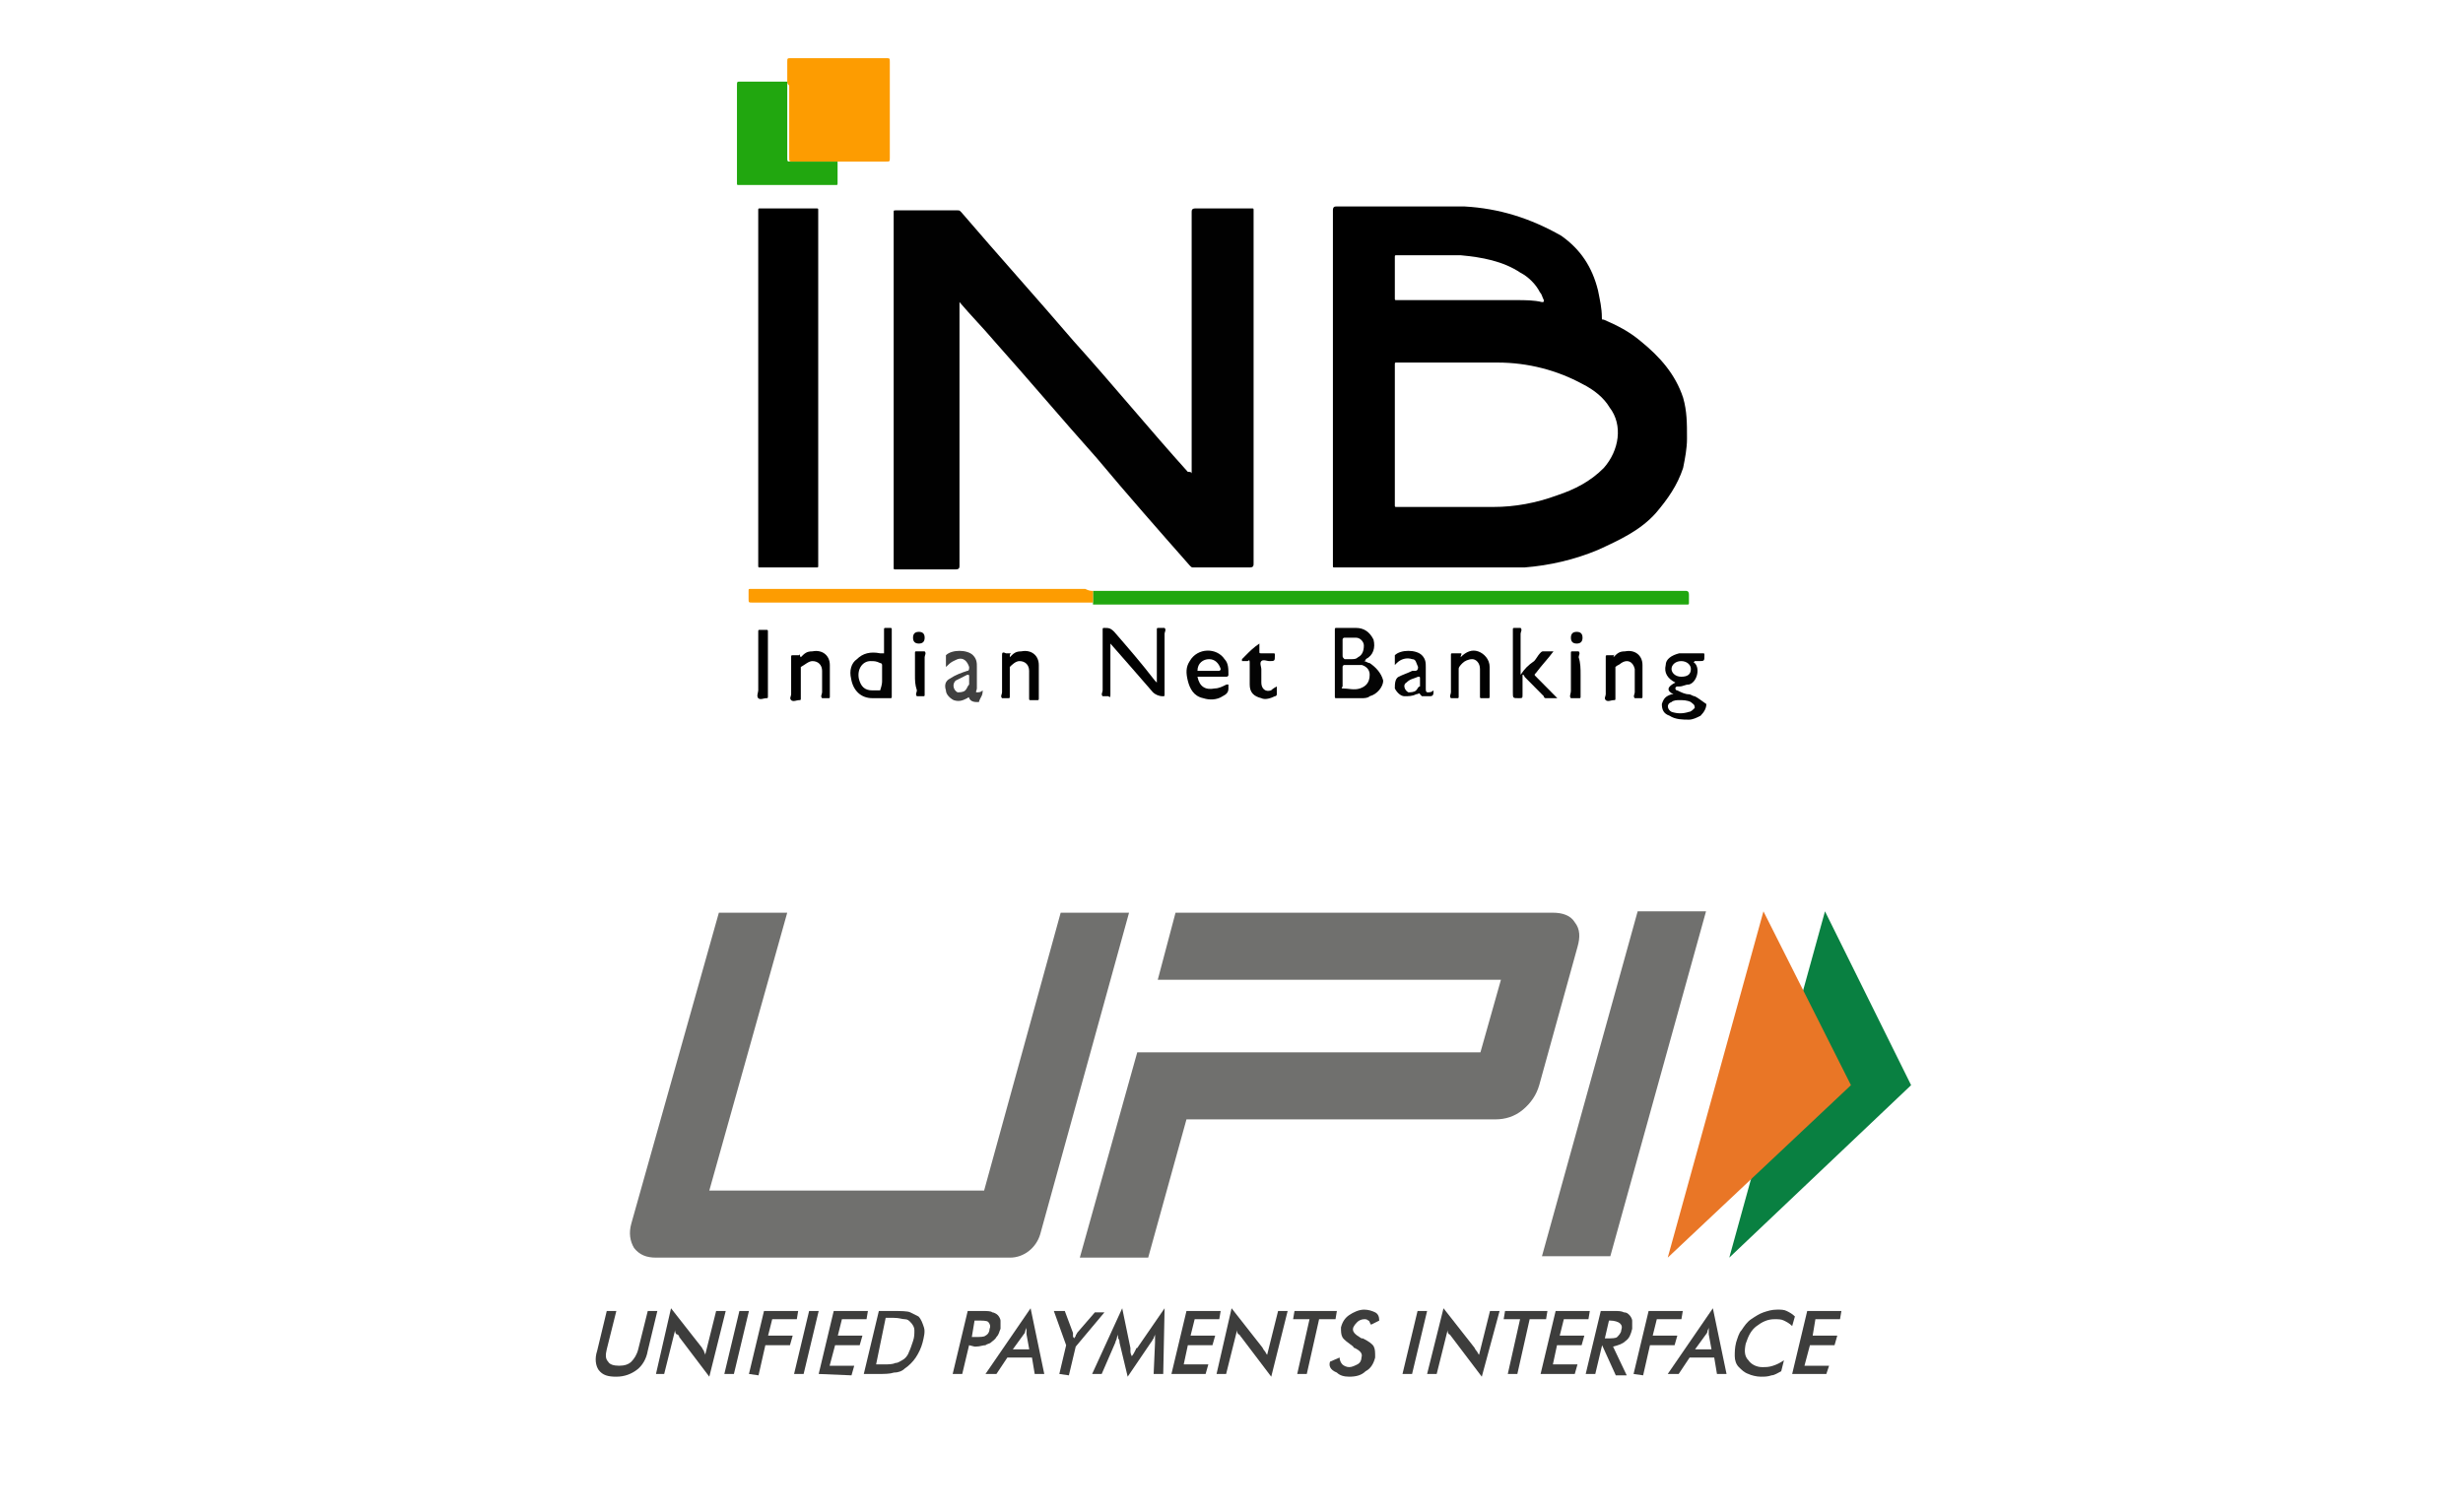<svg width="127" height="78" viewBox="0 0 127 78" fill="none" xmlns="http://www.w3.org/2000/svg">
<path d="M61.446 24.435C61.446 24.334 61.446 24.233 61.446 24.133C61.446 19.705 61.446 15.277 61.446 10.95C61.446 10.849 61.446 10.749 61.645 10.749C62.643 10.749 63.541 10.749 64.539 10.749C64.639 10.749 64.639 10.749 64.639 10.849C64.639 16.887 64.639 23.026 64.639 29.064C64.639 29.164 64.639 29.265 64.439 29.265C63.441 29.265 62.543 29.265 61.546 29.265C61.446 29.265 61.446 29.265 61.346 29.164C59.75 27.353 58.154 25.541 56.557 23.63C54.761 21.617 53.065 19.604 51.27 17.592C50.671 16.887 50.072 16.283 49.474 15.579V15.68C49.474 20.208 49.474 24.636 49.474 29.164C49.474 29.265 49.474 29.366 49.274 29.366C48.276 29.366 47.279 29.366 46.181 29.366C46.081 29.366 46.081 29.366 46.081 29.265C46.081 23.126 46.081 17.088 46.081 10.95C46.081 10.849 46.081 10.849 46.181 10.849C47.279 10.849 48.276 10.849 49.374 10.849C49.474 10.849 49.474 10.849 49.573 10.95C51.469 13.164 53.464 15.378 55.36 17.592C57.355 19.805 59.251 22.12 61.246 24.334C61.346 24.334 61.446 24.334 61.446 24.435Z" fill="#010101"/>
<path d="M42.19 20.007C42.19 23.026 42.19 26.145 42.19 29.164C42.19 29.265 42.19 29.265 42.091 29.265C41.093 29.265 40.195 29.265 39.197 29.265C39.097 29.265 39.097 29.265 39.097 29.164C39.097 23.026 39.097 16.988 39.097 10.849C39.097 10.749 39.097 10.749 39.197 10.749C40.195 10.749 41.093 10.749 42.091 10.749C42.19 10.749 42.19 10.749 42.19 10.849C42.19 13.969 42.19 16.988 42.19 20.007Z" fill="black"/>
<path d="M40.594 4.208C40.594 3.906 40.594 3.503 40.594 3.201C40.594 3 40.594 3 40.794 3C42.39 3 44.086 3 45.682 3C45.882 3 45.882 3 45.882 3.201C45.882 4.006 45.882 4.711 45.882 5.516C45.882 6.421 45.882 7.227 45.882 8.132C45.882 8.333 45.882 8.333 45.682 8.333C44.884 8.333 44.086 8.333 43.388 8.333H43.288H43.188C42.39 8.333 41.691 8.333 40.893 8.333C40.694 8.333 40.694 8.333 40.694 8.132C40.694 6.925 40.694 5.717 40.694 4.409C40.594 4.308 40.594 4.308 40.594 4.208Z" fill="#FD9C01"/>
<path d="M56.358 30.472C56.757 30.472 57.156 30.472 57.555 30.472C61.645 30.472 65.736 30.472 69.727 30.472C75.414 30.472 81.2 30.472 86.887 30.472C86.987 30.472 87.087 30.472 87.087 30.674C87.087 30.774 87.087 30.976 87.087 31.076C87.087 31.177 87.087 31.177 86.987 31.177C86.887 31.177 86.787 31.177 86.688 31.177C76.611 31.177 66.534 31.177 56.457 31.177H56.358C56.358 30.875 56.358 30.674 56.358 30.472Z" fill="#21A70F"/>
<path d="M40.594 4.208C40.594 4.308 40.594 4.308 40.594 4.409C40.594 5.616 40.594 6.824 40.594 8.132C40.594 8.334 40.594 8.334 40.794 8.334C41.592 8.334 42.29 8.334 43.088 8.334H43.188C43.188 8.736 43.188 9.038 43.188 9.44C43.188 9.541 43.188 9.541 43.088 9.541C41.392 9.541 39.796 9.541 38.1 9.541C38 9.541 38 9.541 38 9.44C38 7.73 38 6.12 38 4.409C38 4.208 38 4.208 38.2 4.208C38.998 4.208 39.796 4.208 40.594 4.208Z" fill="#21A70F"/>
<path d="M56.358 30.473C56.358 30.674 56.358 30.875 56.358 31.076C56.258 31.076 56.258 31.076 56.158 31.076C50.371 31.076 44.585 31.076 38.798 31.076C38.599 31.076 38.599 31.076 38.599 30.875C38.599 30.774 38.599 30.674 38.599 30.473C38.599 30.372 38.599 30.372 38.698 30.372H38.798C44.485 30.372 50.272 30.372 55.959 30.372C56.158 30.473 56.258 30.473 56.358 30.473Z" fill="#FD9C01"/>
<path d="M57.256 33.19C57.256 34.095 57.256 35.001 57.256 35.806C57.256 35.907 57.256 36.007 57.156 35.907C57.056 35.907 56.856 35.907 56.856 35.907C56.757 35.806 56.856 35.705 56.856 35.605C56.856 34.598 56.856 33.491 56.856 32.485C56.856 32.384 56.856 32.384 56.956 32.384C57.156 32.384 57.256 32.384 57.455 32.586C58.154 33.391 58.852 34.196 59.55 35.102L59.65 35.202C59.65 35.102 59.65 35.102 59.65 35.001C59.65 34.196 59.65 33.29 59.65 32.485C59.65 32.384 59.65 32.384 59.75 32.384C59.85 32.384 60.049 32.384 60.049 32.384C60.149 32.485 60.049 32.586 60.049 32.686C60.049 33.693 60.049 34.8 60.049 35.806C60.049 35.907 60.049 35.907 59.949 35.907C59.75 35.907 59.55 35.806 59.45 35.705C58.752 34.9 58.054 34.095 57.256 33.19C57.355 33.29 57.355 33.29 57.256 33.19Z" fill="#010101"/>
<path d="M80.103 33.592C79.804 33.995 79.504 34.296 79.205 34.699C79.105 34.8 79.105 34.8 79.205 34.9C79.604 35.303 79.903 35.605 80.302 36.007C80.103 36.007 79.903 36.007 79.704 36.007C79.704 36.007 79.604 36.007 79.604 35.907C79.305 35.605 78.906 35.202 78.606 34.9C78.606 34.9 78.606 34.8 78.507 34.8C78.507 35.102 78.507 35.504 78.507 35.806C78.507 36.007 78.507 36.007 78.307 36.007C78.008 36.007 78.008 36.007 78.008 35.705C78.008 34.598 78.008 33.592 78.008 32.485C78.008 32.384 78.008 32.384 78.108 32.384C78.207 32.384 78.407 32.384 78.407 32.384C78.507 32.485 78.407 32.586 78.407 32.686C78.407 33.29 78.407 33.894 78.407 34.598C78.407 34.598 78.407 34.699 78.407 34.8C78.606 34.498 78.806 34.296 79.105 34.095C79.205 33.995 79.305 33.793 79.404 33.693C79.504 33.592 79.504 33.592 79.604 33.592C79.804 33.592 79.903 33.592 80.103 33.592Z" fill="#040404"/>
<path d="M52.068 33.894C52.267 33.693 52.367 33.592 52.666 33.592C53.165 33.491 53.564 33.793 53.564 34.297C53.564 34.498 53.564 34.699 53.564 35.001C53.564 35.303 53.564 35.605 53.564 36.007C53.564 36.108 53.564 36.108 53.464 36.108C53.365 36.108 53.265 36.108 53.165 36.108C53.065 36.108 53.065 36.108 53.065 36.007C53.065 35.504 53.065 35.102 53.065 34.598C53.065 34.297 52.866 34.095 52.566 34.095C52.367 34.095 52.167 34.297 52.068 34.397V34.498C52.068 35.001 52.068 35.504 52.068 35.907C52.068 36.007 52.068 36.007 51.968 36.007C51.868 36.007 51.669 36.007 51.669 36.007C51.569 35.907 51.669 35.806 51.669 35.705C51.669 35.102 51.669 34.397 51.669 33.793C51.669 33.693 51.669 33.592 51.868 33.693C51.968 33.693 52.068 33.693 52.167 33.693C52.068 33.693 52.068 33.793 52.068 33.894Z" fill="#010101"/>
<path d="M41.292 33.894C41.492 33.693 41.592 33.592 41.891 33.592C42.39 33.491 42.789 33.793 42.789 34.297C42.789 34.498 42.789 34.699 42.789 34.9C42.789 35.202 42.789 35.605 42.789 35.907C42.789 36.007 42.789 36.007 42.689 36.007C42.59 36.007 42.39 36.007 42.39 36.007C42.29 35.907 42.39 35.806 42.39 35.705C42.39 35.303 42.39 34.9 42.39 34.598C42.39 34.297 42.19 34.095 41.891 34.095C41.691 34.095 41.492 34.297 41.292 34.397V34.498C41.292 35.001 41.292 35.504 41.292 36.007C41.292 36.108 41.292 36.108 41.193 36.108C41.093 36.108 40.893 36.209 40.794 36.108C40.694 36.007 40.794 35.907 40.794 35.806C40.794 35.202 40.794 34.498 40.794 33.894C40.794 33.793 40.794 33.793 40.893 33.793C40.993 33.793 41.093 33.793 41.193 33.793C41.292 33.693 41.193 33.793 41.292 33.894Z" fill="#010101"/>
<path d="M75.314 33.894C75.613 33.592 75.913 33.491 76.212 33.592C76.511 33.693 76.811 33.995 76.811 34.397C76.811 34.9 76.811 35.403 76.811 35.907C76.811 36.007 76.811 36.007 76.711 36.007C76.611 36.007 76.511 36.007 76.411 36.007C76.312 36.007 76.312 36.007 76.312 35.907C76.312 35.403 76.312 35.001 76.312 34.498C76.312 34.196 76.112 33.995 75.913 33.995C75.713 33.995 75.513 34.095 75.414 34.196C75.314 34.297 75.214 34.397 75.214 34.498C75.214 35.001 75.214 35.403 75.214 35.907C75.214 36.007 75.214 36.007 75.114 36.007C75.015 36.007 74.815 36.007 74.815 36.007C74.715 35.907 74.815 35.806 74.815 35.705C74.815 35.102 74.815 34.397 74.815 33.793C74.815 33.693 74.815 33.693 74.915 33.693C74.915 33.693 74.915 33.693 75.015 33.693C75.114 33.693 75.214 33.693 75.314 33.693C75.414 33.693 75.314 33.793 75.314 33.894Z" fill="#010101"/>
<path d="M83.196 33.894C83.395 33.693 83.495 33.592 83.794 33.592C84.293 33.491 84.692 33.793 84.692 34.297C84.692 34.498 84.692 34.598 84.692 34.8C84.692 35.202 84.692 35.605 84.692 35.907C84.692 36.007 84.692 36.007 84.593 36.007C84.493 36.007 84.293 36.007 84.293 36.007C84.193 35.907 84.293 35.806 84.293 35.705C84.293 35.303 84.293 35.001 84.293 34.598V34.498C84.193 34.095 83.894 33.995 83.595 34.196C83.495 34.297 83.395 34.297 83.296 34.397V34.498C83.296 35.001 83.296 35.504 83.296 36.007C83.296 36.108 83.296 36.108 83.196 36.108C83.096 36.108 82.896 36.209 82.797 36.108C82.697 36.007 82.797 35.907 82.797 35.806C82.797 35.202 82.797 34.498 82.797 33.894C82.797 33.793 82.797 33.793 82.896 33.793C82.996 33.793 83.096 33.793 83.196 33.793C83.296 33.693 83.196 33.793 83.196 33.894Z" fill="#010101"/>
<path d="M65.836 35.403C65.836 35.504 65.836 35.705 65.836 35.806C65.836 35.806 65.836 35.907 65.736 35.907C65.537 36.007 65.237 36.108 65.038 36.007C64.638 35.907 64.439 35.705 64.439 35.303C64.439 34.9 64.439 34.498 64.439 34.196C64.439 34.095 64.439 33.995 64.339 34.095C64.24 34.095 64.24 34.095 64.14 34.095H64.04C64.04 34.095 64.04 34.095 64.04 33.995C64.14 33.894 64.14 33.894 64.24 33.793C64.439 33.592 64.638 33.391 64.938 33.19C64.938 33.29 64.938 33.491 64.938 33.592C64.938 33.693 64.938 33.693 65.038 33.693C65.237 33.693 65.437 33.693 65.636 33.693C65.736 33.693 65.736 33.693 65.736 33.793C65.736 34.095 65.736 34.095 65.437 34.095C65.337 34.095 65.137 33.995 65.038 34.095C64.938 34.196 65.038 34.397 65.038 34.498C65.038 34.699 65.038 35.001 65.038 35.202C65.038 35.504 65.237 35.705 65.537 35.605C65.537 35.605 65.636 35.504 65.836 35.403Z" fill="#040404"/>
<path d="M39.596 34.196C39.596 34.8 39.596 35.303 39.596 35.907C39.596 36.007 39.596 36.007 39.497 36.007C39.397 36.007 39.197 36.108 39.098 36.007C38.998 35.907 39.098 35.705 39.098 35.605C39.098 34.598 39.098 33.592 39.098 32.586C39.098 32.485 39.098 32.485 39.197 32.485C39.297 32.485 39.397 32.485 39.497 32.485C39.596 32.485 39.596 32.485 39.596 32.586C39.596 33.089 39.596 33.592 39.596 34.196Z" fill="black"/>
<path d="M47.179 34.8C47.179 34.397 47.179 34.095 47.179 33.693C47.179 33.592 47.179 33.592 47.279 33.592C47.378 33.592 47.578 33.592 47.678 33.592C47.778 33.693 47.678 33.793 47.678 33.894C47.678 34.498 47.678 35.202 47.678 35.806C47.678 35.907 47.678 35.907 47.578 35.907C47.478 35.907 47.279 35.907 47.279 35.907C47.179 35.806 47.279 35.705 47.279 35.605C47.179 35.303 47.179 35.102 47.179 34.8Z" fill="black"/>
<path d="M81.5 34.8C81.5 35.202 81.5 35.504 81.5 35.907C81.5 36.007 81.5 36.007 81.4 36.007C81.3 36.007 81.101 36.007 81.001 36.007C80.901 35.907 81.001 35.806 81.001 35.605C81.001 35.001 81.001 34.297 81.001 33.693C81.001 33.592 81.001 33.592 81.101 33.592C81.2 33.592 81.4 33.592 81.4 33.592C81.5 33.693 81.4 33.793 81.4 33.894C81.5 34.196 81.5 34.498 81.5 34.8Z" fill="black"/>
<path d="M81.3 33.19C81.101 33.19 81.001 33.089 81.001 32.888C81.001 32.686 81.101 32.586 81.3 32.586C81.5 32.586 81.6 32.686 81.6 32.888C81.6 33.089 81.5 33.19 81.3 33.19Z" fill="#040404"/>
<path d="M47.378 33.19C47.179 33.19 47.079 33.089 47.079 32.888C47.079 32.686 47.179 32.586 47.378 32.586C47.578 32.586 47.678 32.686 47.678 32.888C47.678 33.089 47.578 33.19 47.378 33.19Z" fill="#040404"/>
<path d="M86.787 20.51C86.388 19.302 85.59 18.397 84.593 17.591C83.994 17.088 83.395 16.787 82.697 16.485C82.597 16.485 82.597 16.485 82.597 16.384C82.597 15.881 82.497 15.478 82.398 14.975C82.098 13.768 81.5 12.862 80.502 12.157C78.906 11.252 77.309 10.749 75.513 10.648C73.319 10.648 71.124 10.648 68.929 10.648C68.829 10.648 68.729 10.648 68.729 10.849C68.729 13.868 68.729 16.887 68.729 20.007C68.729 23.026 68.729 26.145 68.729 29.164C68.729 29.265 68.729 29.265 68.829 29.265C71.722 29.265 74.516 29.265 77.409 29.265C77.808 29.265 78.207 29.265 78.606 29.265C79.903 29.164 81.2 28.862 82.398 28.359C83.495 27.856 84.593 27.353 85.391 26.447C85.989 25.743 86.488 25.038 86.787 24.133C86.887 23.629 86.987 23.126 86.987 22.623C86.987 21.818 86.987 21.214 86.787 20.51ZM71.922 13.264C71.922 13.164 71.922 13.164 72.022 13.164C72.62 13.164 73.119 13.164 73.817 13.164C74.316 13.164 74.815 13.164 75.314 13.164C76.411 13.264 77.509 13.466 78.407 14.069C78.806 14.271 79.205 14.673 79.404 15.076C79.504 15.176 79.504 15.277 79.604 15.478C79.604 15.579 79.604 15.579 79.504 15.579C79.105 15.478 78.606 15.478 78.207 15.478C78.008 15.478 77.708 15.478 77.509 15.478C75.713 15.478 73.817 15.478 72.022 15.478C71.922 15.478 71.922 15.478 71.922 15.378C71.922 14.573 71.922 13.969 71.922 13.264ZM82.697 24.133C81.999 24.837 81.2 25.239 80.302 25.541C79.205 25.944 78.108 26.145 77.01 26.145C75.314 26.145 73.618 26.145 72.022 26.145C71.922 26.145 71.922 26.145 71.922 26.045C71.922 25.441 71.922 24.837 71.922 24.233C71.922 23.629 71.922 23.026 71.922 22.422C71.922 21.818 71.922 21.214 71.922 20.61C71.922 20.007 71.922 19.403 71.922 18.799C71.922 18.698 71.922 18.698 72.022 18.698C73.718 18.698 75.414 18.698 77.21 18.698C78.806 18.698 80.302 19.101 81.599 19.805C82.198 20.107 82.697 20.51 82.996 21.013C83.695 21.919 83.495 23.227 82.697 24.133Z" fill="black"/>
<path d="M70.625 34.196C70.525 34.196 70.425 34.095 70.325 34.095C70.325 34.095 70.425 34.095 70.425 33.995C70.824 33.793 70.924 33.391 70.824 32.988C70.625 32.586 70.325 32.384 69.926 32.384C69.627 32.384 69.228 32.384 68.929 32.384C68.829 32.384 68.829 32.384 68.829 32.485C68.829 33.592 68.829 34.699 68.829 35.907C68.829 36.007 68.829 36.007 68.929 36.007C69.328 36.007 69.727 36.007 70.226 36.007C70.325 36.007 70.525 36.007 70.625 35.907C71.024 35.806 71.323 35.403 71.323 35.102C71.223 34.699 70.924 34.397 70.625 34.196ZM69.228 33.793C69.228 33.693 69.228 33.491 69.228 33.391C69.228 33.29 69.228 33.089 69.228 32.988C69.228 32.988 69.228 32.888 69.328 32.888C69.527 32.888 69.727 32.888 69.926 32.888C70.126 32.888 70.325 33.089 70.325 33.29C70.325 33.592 70.226 33.793 70.026 33.894C69.926 33.995 69.827 33.995 69.627 33.995C69.527 33.995 69.427 33.995 69.328 33.995C69.228 33.894 69.228 33.894 69.228 33.793ZM70.126 35.504C69.827 35.605 69.527 35.504 69.228 35.504C69.128 35.504 69.228 35.403 69.228 35.403C69.228 35.202 69.228 35.102 69.228 34.9C69.228 34.699 69.228 34.598 69.228 34.397C69.228 34.397 69.228 34.296 69.328 34.296C69.627 34.296 69.926 34.296 70.226 34.296C70.525 34.397 70.625 34.598 70.625 34.8C70.625 35.202 70.425 35.403 70.126 35.504Z" fill="#040404"/>
<path d="M87.386 35.907C87.286 35.907 87.187 35.806 87.087 35.806C86.887 35.806 86.688 35.705 86.488 35.605C86.388 35.605 86.388 35.504 86.388 35.504C86.388 35.403 86.488 35.403 86.488 35.403H86.588C86.787 35.403 86.887 35.303 87.087 35.303C87.486 35.202 87.686 34.498 87.386 34.196C87.386 34.196 87.286 34.196 87.386 34.095C87.486 34.095 87.486 34.095 87.586 34.095C87.885 34.095 87.885 34.095 87.885 33.793C87.885 33.693 87.885 33.693 87.785 33.693C87.386 33.693 86.987 33.693 86.588 33.693C86.189 33.793 85.89 33.995 85.89 34.296C85.79 34.699 85.989 35.001 86.388 35.202C85.989 35.403 85.89 35.605 86.289 35.806H86.189C85.89 35.907 85.79 36.007 85.69 36.309C85.69 36.611 85.79 36.812 86.089 36.913C86.388 37.114 86.787 37.114 87.087 37.114C87.286 37.114 87.486 37.014 87.686 36.913C87.885 36.712 87.985 36.51 87.985 36.309C87.686 36.108 87.586 36.007 87.386 35.907ZM86.189 34.498C86.189 34.296 86.388 34.095 86.688 34.095C86.987 34.095 87.187 34.296 87.187 34.498C87.187 34.8 86.987 34.9 86.688 34.9C86.388 34.9 86.189 34.699 86.189 34.498ZM87.087 36.712C86.787 36.812 86.488 36.812 86.189 36.712C85.989 36.611 85.89 36.309 86.189 36.208C86.289 36.108 86.488 36.108 86.588 36.108C86.787 36.108 86.987 36.108 87.187 36.208C87.286 36.309 87.386 36.309 87.386 36.51C87.286 36.611 87.187 36.712 87.087 36.712Z" fill="#040404"/>
<path d="M45.982 32.485C45.982 32.384 45.982 32.384 45.882 32.384C45.782 32.384 45.682 32.384 45.682 32.384C45.583 32.384 45.583 32.384 45.583 32.485C45.583 32.888 45.583 33.29 45.583 33.693C45.483 33.693 45.483 33.693 45.383 33.693C44.884 33.592 44.485 33.693 44.186 33.995C43.886 34.196 43.787 34.598 43.886 35.001C43.986 35.605 44.385 36.007 44.984 36.007C45.283 36.007 45.583 36.007 45.882 36.007C45.982 36.007 45.982 36.007 45.982 35.907C45.982 34.8 45.982 33.592 45.982 32.485ZM45.383 35.605C45.283 35.605 45.084 35.605 44.984 35.605C44.585 35.605 44.385 35.403 44.285 35.001C44.186 34.498 44.485 34.095 44.884 34.095C45.084 34.095 45.183 34.095 45.383 34.196C45.483 34.196 45.483 34.296 45.483 34.296C45.483 34.397 45.483 34.498 45.483 34.598C45.483 34.699 45.483 34.8 45.483 34.9C45.483 35.001 45.483 35.001 45.483 35.102C45.483 35.202 45.483 35.303 45.383 35.605C45.483 35.605 45.483 35.605 45.383 35.605Z" fill="#040404"/>
<path d="M61.845 34.9C62.344 34.9 62.843 34.9 63.242 34.9C63.242 34.9 63.342 34.9 63.342 34.8C63.342 34.498 63.342 34.196 63.142 33.995C62.743 33.391 61.745 33.391 61.346 34.095C61.147 34.397 61.147 34.699 61.246 35.102C61.346 35.504 61.546 35.907 62.044 36.007C62.344 36.108 62.743 36.108 63.042 35.907C63.242 35.806 63.342 35.705 63.342 35.504C63.342 35.403 63.342 35.403 63.342 35.303C63.242 35.303 63.242 35.303 63.242 35.303C63.042 35.403 62.843 35.504 62.643 35.504C62.144 35.605 61.845 35.403 61.745 34.9C61.745 34.9 61.745 34.9 61.845 34.9ZM62.344 33.995C62.643 33.995 62.843 34.196 62.942 34.498C62.942 34.498 62.942 34.598 62.843 34.598C62.444 34.598 62.144 34.598 61.745 34.598C61.745 34.196 62.044 33.995 62.344 33.995Z" fill="#040404"/>
<path d="M73.917 35.605C73.917 35.605 73.817 35.605 73.917 35.605C73.817 35.705 73.718 35.705 73.618 35.705C73.518 35.705 73.518 35.605 73.518 35.504C73.518 35.102 73.518 34.699 73.518 34.397C73.518 34.196 73.518 33.995 73.319 33.793C73.019 33.491 72.221 33.491 71.922 33.793V33.894C71.922 33.995 71.922 34.196 71.922 34.297L72.022 34.196C72.221 33.995 72.52 33.894 72.82 33.995C73.019 33.995 73.019 34.196 73.119 34.397C73.119 34.598 73.019 34.598 72.919 34.598H72.82C72.62 34.699 72.321 34.8 72.121 34.9C71.922 35.001 71.922 35.303 71.922 35.504C72.022 35.705 72.221 35.907 72.421 35.907C72.62 35.907 72.82 35.907 73.019 35.806C73.119 35.806 73.219 35.705 73.219 35.806L73.319 35.907C73.418 35.907 73.618 35.907 73.718 35.907C73.917 35.907 73.917 35.806 73.917 35.605ZM73.019 35.605C72.919 35.705 72.72 35.705 72.62 35.705C72.421 35.605 72.321 35.303 72.52 35.202C72.72 35.001 72.919 35.001 73.119 34.9C73.219 34.9 73.219 34.9 73.219 35.001C73.219 35.102 73.219 35.202 73.219 35.303V35.403C73.119 35.403 73.119 35.504 73.019 35.605Z" fill="#040404"/>
<path opacity="0.76" d="M50.671 35.605C50.571 35.605 50.571 35.605 50.671 35.605C50.571 35.705 50.471 35.705 50.371 35.705C50.272 35.705 50.371 35.605 50.371 35.504C50.371 35.102 50.371 34.699 50.371 34.397C50.371 34.196 50.371 33.995 50.172 33.793C49.873 33.491 49.074 33.491 48.775 33.793C48.775 33.793 48.775 33.793 48.775 33.894C48.775 34.095 48.775 34.196 48.775 34.397C49.074 34.095 49.174 34.095 49.374 33.995C49.673 33.894 49.873 34.095 49.972 34.397C49.972 34.498 49.972 34.598 49.873 34.598C49.573 34.699 49.274 34.8 48.975 35.001C48.775 35.102 48.675 35.303 48.775 35.605C48.775 35.806 48.975 36.007 49.174 36.108C49.474 36.209 49.673 36.108 49.873 36.007C49.873 36.007 49.972 35.907 49.972 36.007C50.072 36.209 50.272 36.209 50.471 36.209C50.571 35.907 50.671 35.907 50.671 35.605ZM49.773 35.605C49.673 35.705 49.474 35.705 49.374 35.705C49.174 35.605 49.074 35.303 49.274 35.102C49.474 35.001 49.673 34.9 49.873 34.8C49.972 34.8 49.972 34.8 49.972 34.9C49.972 35.001 49.972 35.102 49.972 35.202V35.303C49.873 35.403 49.873 35.504 49.773 35.605Z" fill="#040404"/>
<path d="M31.286 67.612H31.78L31.286 69.588C31.216 69.871 31.216 70.082 31.357 70.224C31.427 70.365 31.639 70.435 31.921 70.435C32.203 70.435 32.414 70.365 32.555 70.224C32.696 70.082 32.837 69.871 32.908 69.588L33.401 67.612H33.895L33.401 69.659C33.331 70.082 33.119 70.435 32.837 70.647C32.555 70.859 32.203 71 31.78 71C31.357 71 31.075 70.93 30.863 70.647C30.722 70.435 30.652 70.082 30.793 69.659L31.286 67.612Z" fill="#3D3D3C"/>
<path d="M33.824 70.859L34.6 67.471L36.151 69.447C36.221 69.518 36.221 69.588 36.292 69.659C36.292 69.729 36.362 69.8 36.362 69.871L36.926 67.612H37.42L36.574 71L35.023 68.953C35.023 68.882 34.952 68.812 34.882 68.812C34.811 68.741 34.811 68.671 34.811 68.6L34.247 70.859H33.824Z" fill="#3D3D3C"/>
<path d="M37.349 70.859L38.125 67.612H38.618L37.843 70.859H37.349Z" fill="#3D3D3C"/>
<path d="M38.618 70.859L39.394 67.612H41.156L41.086 68.035H39.817L39.605 68.882H40.874L40.733 69.376H39.464L39.112 70.93L38.618 70.859Z" fill="#3D3D3C"/>
<path d="M40.945 70.859L41.72 67.612H42.214L41.438 70.859H40.945Z" fill="#3D3D3C"/>
<path d="M42.214 70.859L42.989 67.612H44.752L44.681 68.035H43.412L43.201 68.882H44.47L44.329 69.376H43.06L42.778 70.435H44.047L43.906 70.93L42.214 70.859Z" fill="#3D3D3C"/>
<path d="M44.54 70.859L45.316 67.612H46.021C46.444 67.612 46.796 67.612 46.937 67.682C47.078 67.753 47.219 67.824 47.36 67.894C47.501 68.035 47.572 68.247 47.642 68.459C47.713 68.671 47.642 68.953 47.572 69.235C47.501 69.518 47.36 69.8 47.219 70.012C47.078 70.224 46.867 70.435 46.655 70.576C46.514 70.718 46.303 70.788 46.091 70.788C45.88 70.859 45.598 70.859 45.245 70.859H45.104H44.54ZM45.175 70.365H45.598C45.809 70.365 46.021 70.365 46.162 70.294C46.303 70.294 46.373 70.224 46.514 70.153C46.655 70.082 46.796 69.941 46.867 69.73C46.937 69.588 47.008 69.376 47.078 69.165C47.149 68.953 47.149 68.812 47.149 68.6C47.149 68.459 47.078 68.318 46.937 68.177C46.867 68.106 46.796 68.035 46.655 68.035C46.514 68.035 46.373 67.965 46.091 67.965H45.88H45.668L45.175 70.365Z" fill="#3D3D3C"/>
<path d="M49.969 69.376L49.616 70.859H49.123L49.898 67.612H50.674C50.885 67.612 51.097 67.612 51.167 67.682C51.238 67.682 51.379 67.753 51.449 67.824C51.52 67.894 51.59 68.035 51.59 68.106C51.59 68.247 51.59 68.388 51.59 68.529C51.52 68.671 51.52 68.812 51.379 68.953C51.308 69.094 51.167 69.165 51.097 69.235C51.026 69.306 50.885 69.306 50.815 69.376C50.674 69.376 50.533 69.447 50.321 69.447H50.251L49.969 69.376ZM50.11 68.953H50.251C50.533 68.953 50.744 68.953 50.815 68.882C50.956 68.812 51.026 68.671 51.026 68.529C51.097 68.388 51.026 68.247 50.956 68.177C50.885 68.106 50.674 68.106 50.392 68.106H50.251L50.11 68.953Z" fill="#3D3D3C"/>
<path d="M53.353 70.859L53.212 70.012H51.943L51.379 70.859H50.815L53.141 67.471L53.846 70.859H53.353ZM52.225 69.588H53.071L52.93 68.812C52.93 68.741 52.93 68.741 52.93 68.671C52.93 68.6 52.93 68.529 52.93 68.459C52.93 68.529 52.859 68.6 52.859 68.671C52.859 68.741 52.789 68.812 52.789 68.812L52.225 69.588Z" fill="#3D3D3C"/>
<path d="M54.622 70.859L54.974 69.376L54.34 67.612H54.904L55.327 68.741C55.327 68.741 55.327 68.812 55.327 68.882C55.327 68.953 55.327 68.953 55.397 69.024C55.397 68.953 55.468 68.953 55.468 68.882C55.468 68.812 55.538 68.812 55.538 68.741L56.455 67.682H56.948L55.468 69.447L55.115 70.93L54.622 70.859Z" fill="#3D3D3C"/>
<path d="M59.557 69.235C59.557 69.235 59.557 69.165 59.557 69.023C59.557 68.953 59.557 68.882 59.557 68.812C59.557 68.882 59.486 68.953 59.486 69.023C59.416 69.094 59.416 69.165 59.345 69.235L58.147 71L57.724 69.235C57.724 69.165 57.724 69.094 57.653 69.023C57.653 68.953 57.653 68.882 57.653 68.812C57.653 68.882 57.583 68.953 57.583 69.023C57.583 69.094 57.512 69.165 57.512 69.235L56.807 70.859H56.314L57.865 67.471L58.288 69.518C58.288 69.518 58.288 69.588 58.288 69.659C58.288 69.729 58.288 69.8 58.358 69.941C58.429 69.871 58.499 69.729 58.57 69.588C58.57 69.518 58.64 69.518 58.64 69.518L60.05 67.471L59.98 70.859H59.486L59.557 69.235Z" fill="#3D3D3C"/>
<path d="M60.403 70.859L61.178 67.612H62.941L62.87 68.035H61.601L61.39 68.882H62.659L62.518 69.376H61.249L61.037 70.365H62.306L62.165 70.859H60.403Z" fill="#3D3D3C"/>
<path d="M62.729 70.859L63.505 67.471L65.056 69.447C65.126 69.518 65.126 69.588 65.197 69.659C65.267 69.729 65.267 69.8 65.338 69.871L65.902 67.612H66.395L65.549 71L63.998 68.953C63.928 68.882 63.928 68.812 63.857 68.812C63.787 68.741 63.787 68.671 63.787 68.6L63.223 70.859H62.729Z" fill="#3D3D3C"/>
<path d="M68.017 68.035L67.382 70.859H66.889L67.523 68.035H66.677L66.748 67.612H68.933L68.863 68.035H68.017V68.035Z" fill="#3D3D3C"/>
<path d="M68.581 70.224L69.074 70.012C69.074 70.153 69.145 70.294 69.215 70.365C69.286 70.435 69.427 70.506 69.568 70.506C69.709 70.506 69.85 70.435 69.991 70.365C70.132 70.294 70.202 70.153 70.202 70.012C70.273 69.8 70.132 69.659 69.85 69.518C69.779 69.518 69.779 69.447 69.779 69.447C69.497 69.235 69.286 69.094 69.215 68.953C69.145 68.812 69.145 68.671 69.145 68.459C69.215 68.176 69.356 67.965 69.568 67.823C69.779 67.682 70.061 67.541 70.343 67.541C70.555 67.541 70.766 67.612 70.907 67.682C71.048 67.753 71.119 67.894 71.119 68.106L70.696 68.318C70.625 68.247 70.625 68.106 70.555 68.106C70.484 68.035 70.414 68.035 70.343 68.035C70.202 68.035 70.061 68.106 69.991 68.176C69.92 68.247 69.85 68.318 69.779 68.459C69.709 68.671 69.85 68.812 70.202 69.023H70.273C70.555 69.165 70.766 69.306 70.837 69.447C70.907 69.588 70.907 69.729 70.907 70.012C70.837 70.294 70.696 70.576 70.414 70.718C70.202 70.929 69.92 71 69.568 71C69.286 71 69.074 70.929 68.933 70.788C68.581 70.647 68.51 70.435 68.581 70.224Z" fill="#3D3D3C"/>
<path d="M72.317 70.859L73.093 67.612H73.586L72.811 70.859H72.317Z" fill="#3D3D3C"/>
<path d="M73.586 70.859L74.432 67.471L75.983 69.447C76.054 69.518 76.054 69.588 76.124 69.659C76.195 69.729 76.195 69.8 76.265 69.871L76.829 67.612H77.323L76.406 71L74.855 68.953C74.785 68.882 74.785 68.812 74.714 68.812C74.644 68.741 74.644 68.671 74.644 68.6L74.08 70.859H73.586Z" fill="#3D3D3C"/>
<path d="M78.874 68.035L78.239 70.859H77.746L78.38 68.035H77.534L77.605 67.612H79.79L79.72 68.035H78.874V68.035Z" fill="#3D3D3C"/>
<path d="M79.438 70.859L80.213 67.612H81.976L81.905 68.035H80.636L80.425 68.882H81.694L81.553 69.376H80.284L80.072 70.365H81.341L81.2 70.859H79.438Z" fill="#3D3D3C"/>
<path d="M82.61 69.376L82.258 70.859H81.764L82.54 67.612H83.245C83.456 67.612 83.597 67.612 83.738 67.682C83.879 67.682 83.95 67.753 84.02 67.824C84.091 67.894 84.161 68.035 84.161 68.106C84.161 68.247 84.161 68.388 84.161 68.529C84.091 68.812 84.02 69.024 83.809 69.165C83.668 69.306 83.456 69.376 83.174 69.447L83.879 70.93H83.315L82.61 69.376ZM82.751 69.024H82.822C83.104 69.024 83.315 69.024 83.386 68.953C83.456 68.882 83.597 68.741 83.597 68.6C83.668 68.388 83.597 68.318 83.527 68.247C83.456 68.177 83.245 68.106 83.033 68.106H82.963L82.751 69.024Z" fill="#3D3D3C"/>
<path d="M84.232 70.859L85.007 67.612H86.77L86.699 68.035H85.43L85.219 68.882H86.488L86.347 69.376H85.078L84.725 70.93L84.232 70.859Z" fill="#3D3D3C"/>
<path d="M88.532 70.859L88.391 70.012H87.122L86.558 70.859H85.994L88.321 67.471L89.026 70.859H88.532ZM87.404 69.588H88.25L88.109 68.812C88.109 68.741 88.109 68.741 88.109 68.671C88.109 68.6 88.109 68.529 88.109 68.459C88.109 68.529 88.039 68.6 88.039 68.671C88.039 68.741 87.968 68.812 87.968 68.812L87.404 69.588Z" fill="#3D3D3C"/>
<path d="M92.41 68.388C92.269 68.247 92.128 68.176 91.987 68.106C91.846 68.035 91.705 68.035 91.493 68.035C91.141 68.035 90.859 68.176 90.577 68.388C90.295 68.6 90.154 68.882 90.013 69.306C89.942 69.659 89.942 69.941 90.154 70.153C90.295 70.365 90.577 70.506 90.859 70.506C91.07 70.506 91.211 70.506 91.423 70.435C91.634 70.365 91.775 70.294 91.987 70.153L91.846 70.718C91.705 70.788 91.493 70.929 91.352 70.929C91.141 71 91 71 90.788 71C90.577 71 90.295 70.929 90.154 70.859C89.942 70.788 89.801 70.647 89.66 70.506C89.519 70.365 89.449 70.153 89.449 69.941C89.449 69.729 89.449 69.518 89.519 69.235C89.59 69.023 89.66 68.741 89.801 68.6C89.942 68.388 90.083 68.176 90.295 68.035C90.506 67.894 90.718 67.753 90.929 67.682C91.141 67.612 91.352 67.541 91.634 67.541C91.846 67.541 91.987 67.541 92.128 67.612C92.269 67.682 92.41 67.753 92.551 67.894L92.41 68.388Z" fill="#3D3D3C"/>
<path d="M92.41 70.859L93.185 67.612H94.948L94.877 68.035H93.608L93.467 68.882H94.736L94.595 69.376H93.326L93.044 70.435H94.313L94.172 70.859H92.41Z" fill="#3D3D3C"/>
<path d="M83.033 64.788H79.508L84.443 47H87.968L83.033 64.788Z" fill="#70706E"/>
<path d="M81.2 47.565C80.989 47.212 80.566 47.071 80.072 47.071H60.614L59.698 50.529H63.223H77.393L76.336 54.271H62.165H58.64L55.679 64.859H59.204L61.178 57.729H77.111C77.605 57.729 78.098 57.588 78.521 57.235C78.944 56.882 79.226 56.459 79.367 55.965L81.341 48.835C81.482 48.341 81.482 47.918 81.2 47.565Z" fill="#70706E"/>
<path d="M53.635 63.659C53.423 64.365 52.789 64.859 52.084 64.859H33.824C33.331 64.859 32.978 64.718 32.696 64.365C32.485 64.012 32.414 63.588 32.555 63.094L37.067 47.071H40.592L36.574 61.4H50.744L54.692 47.071H58.217L53.635 63.659Z" fill="#70706E"/>
<path d="M94.102 47L98.543 55.965L89.167 64.859L94.102 47Z" fill="#098041"/>
<path d="M90.929 47L95.441 55.965L85.994 64.859L90.929 47Z" fill="#E97626"/>
</svg>
